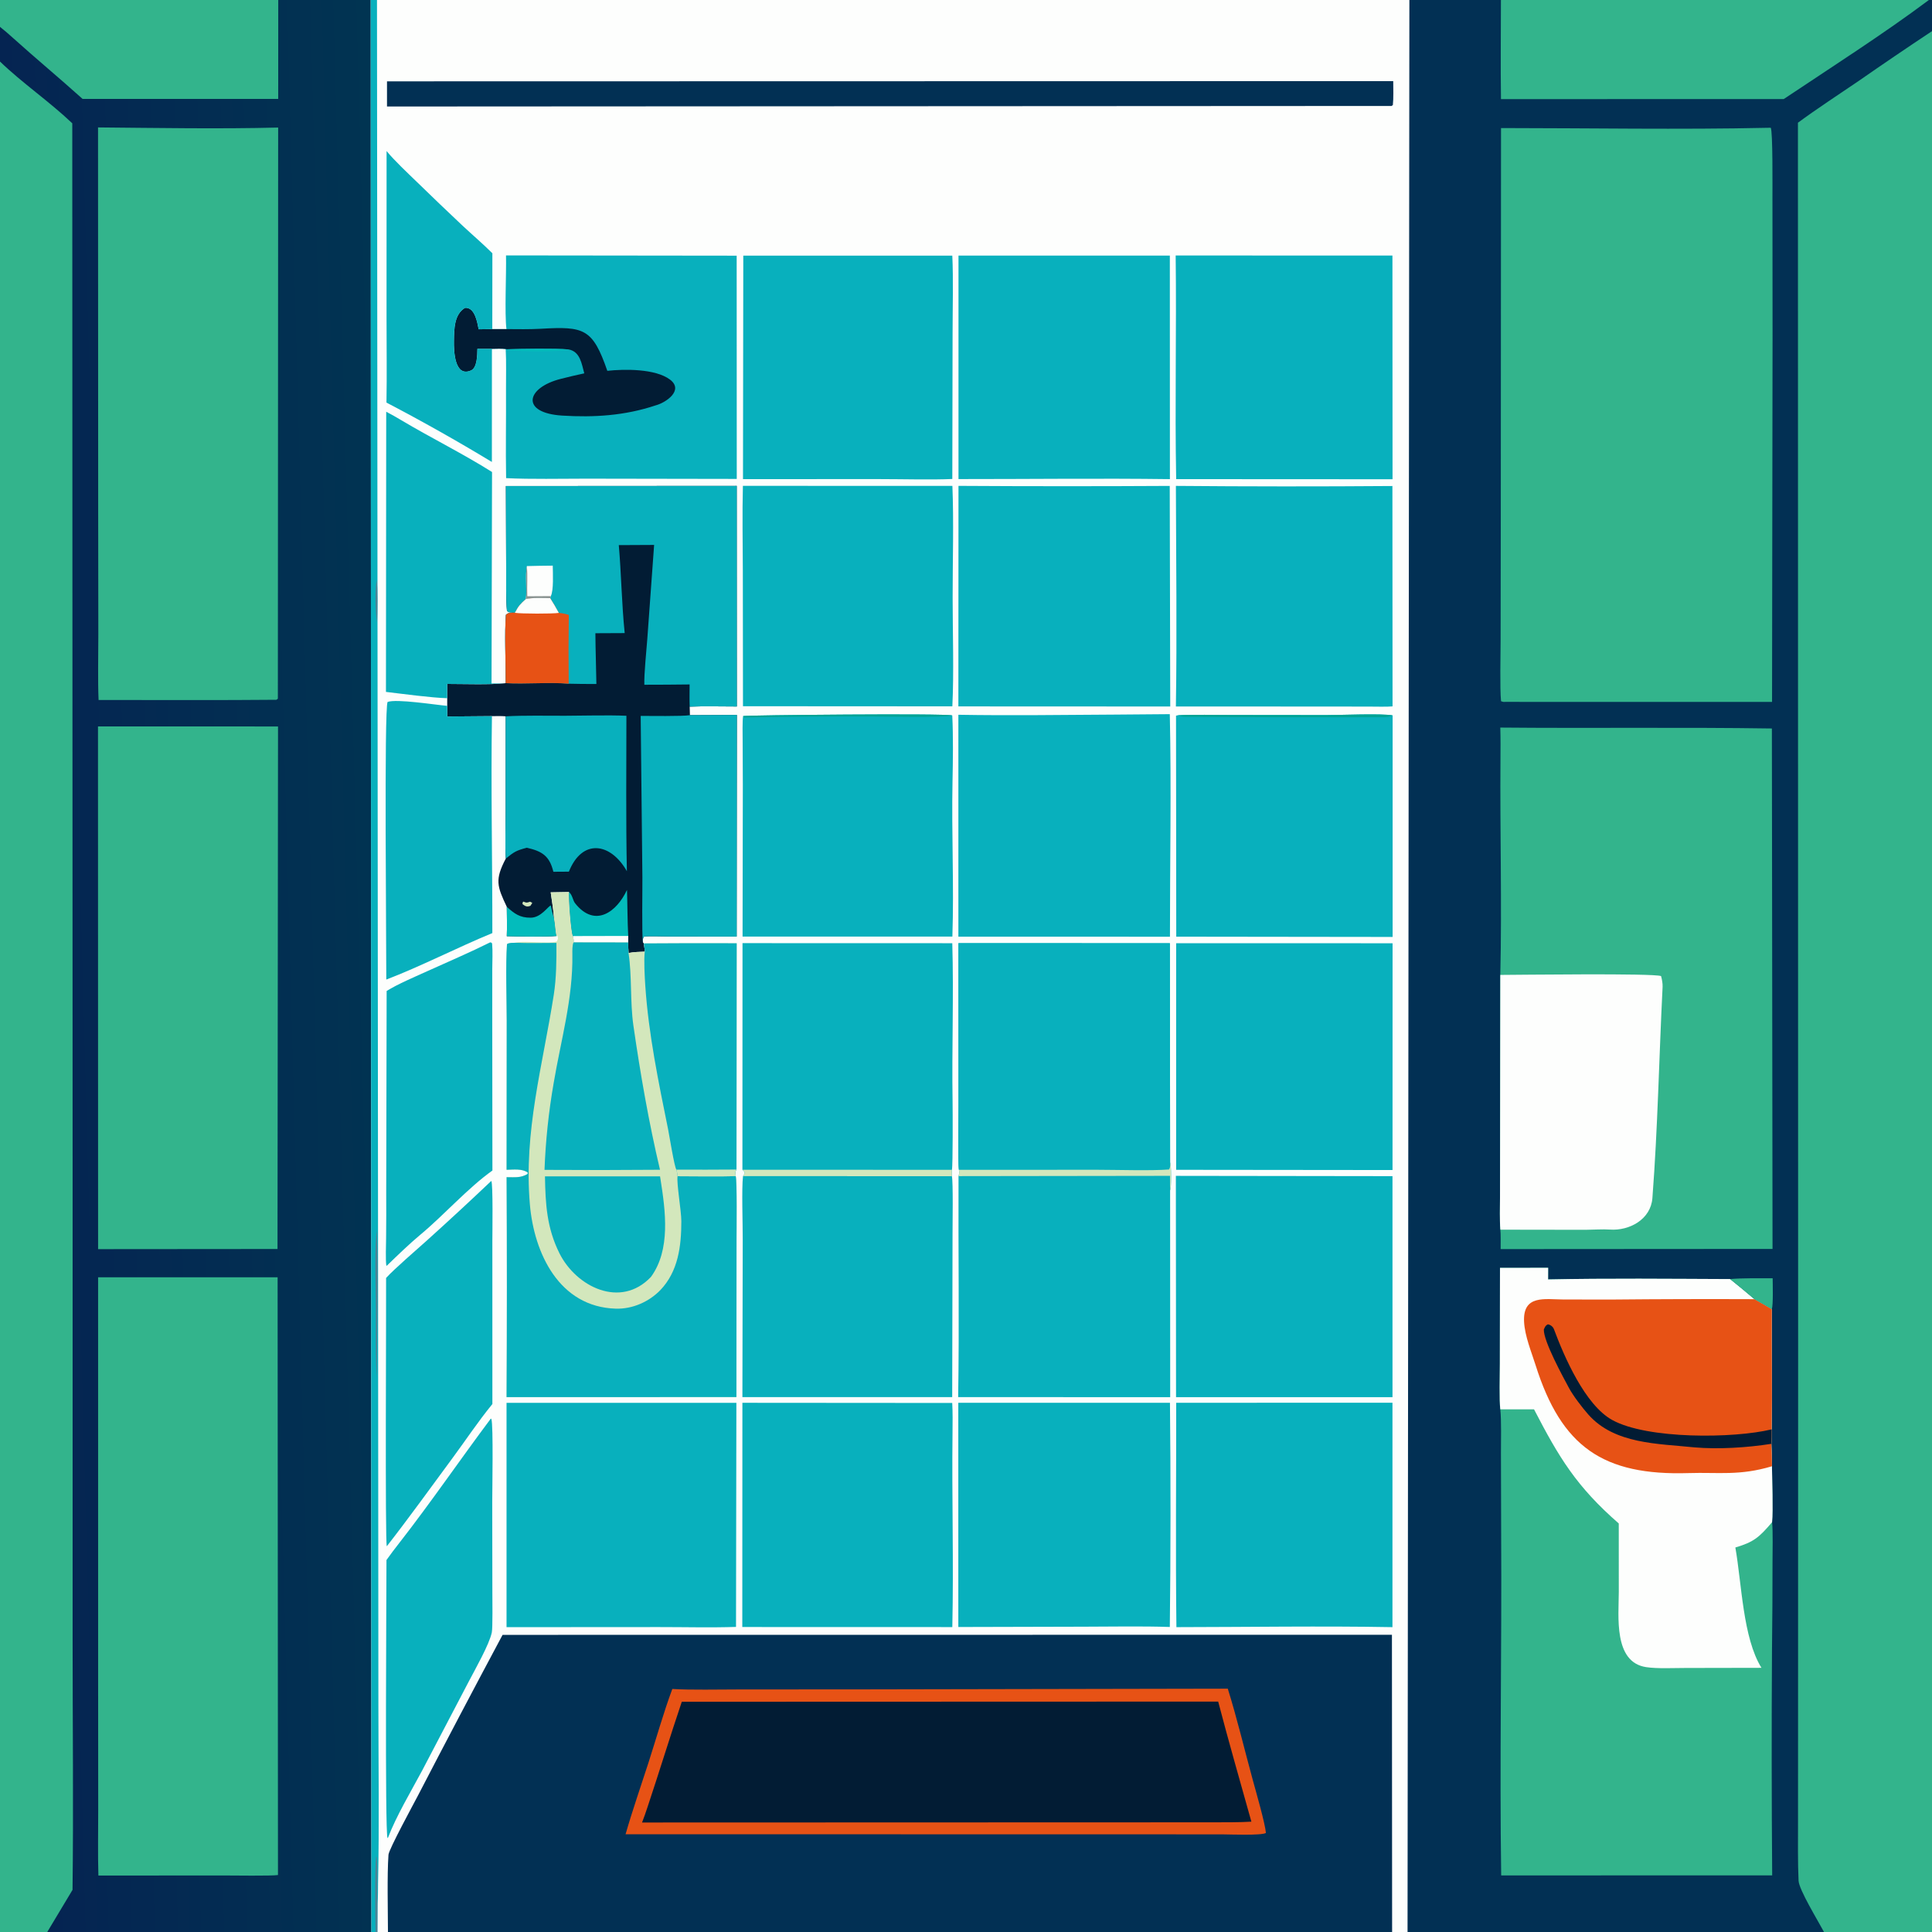 <?xml version="1.0" encoding="utf-8"?> <svg xmlns="http://www.w3.org/2000/svg" xmlns:xlink="http://www.w3.org/1999/xlink" width="1024" height="1024" viewBox="0 0 1024 1024"><rect x="0" y="0" width="1024" height="1024" fill="#808080" stroke="none"/><path fill="#FDFEFD" d="M0 0L147.477 0L196.49 0L199.813 0L746.999 0L795.524 0L1022.34 0L1024 0L1024 16.513L1024 1024L966.755 1024L746.029 1024L737.851 1024L205.626 1024L200.026 1024L199.044 1024L196.845 1024L25.048 1024L0 1024L0 32.617L0 14.243L0 0Z"></path><path fill="#023054" d="M746.999 0L795.524 0L1022.34 0L1024 0L1024 16.513L1024 1024L966.755 1024L746.029 1024L746.999 0Z"></path><path fill="#33B48C" d="M1024 16.513L1024 1024L966.755 1024C963.702 1018.24 953.51 1001.64 953.278 996.822C952.826 987.477 952.988 975.192 952.988 965.572L953.011 905.298L953.048 715.758L952.944 65.047C962.903 57.682 974.705 50.012 985.029 42.975C997.92 34.009 1010.91 25.188 1024 16.513Z"></path><path fill="#33B48C" d="M795.524 0L1022.34 0C999.002 17.514 970.078 36.032 945.416 52.503L795.55 52.538C795.295 35.217 795.52 17.363 795.524 0Z"></path><path fill="#33B48C" d="M795.026 671.995L820.55 671.965L820.518 678.13C851.864 677.456 885.562 677.815 916.988 677.931C921.342 681.415 925.641 684.967 929.883 688.586C932.936 690.311 936.13 692.062 939.106 693.892C938.923 715.024 939.363 736.583 939.026 757.587C939.002 759.915 939.061 763 938.858 765.258C939.058 769.218 939.164 773.183 939.174 777.148C939.247 784.141 939.845 800.432 939.234 806.817C939.763 811.051 939.471 823.299 939.469 827.911C939.48 843.36 939.389 858.808 939.195 874.256C938.95 914.164 938.983 954.074 939.292 993.982L795.659 994.016C794.783 934.281 796.012 873.217 795.641 813.19L795.535 770.23C795.523 763.774 795.819 752.994 795.197 746.977C794.598 742.692 794.952 728.17 794.957 722.92L795.026 671.995Z"></path><path fill="#FDFEFD" d="M795.026 671.995L820.55 671.965L820.518 678.13C851.864 677.456 885.562 677.815 916.988 677.931C921.342 681.415 925.641 684.967 929.883 688.586C932.936 690.311 936.13 692.062 939.106 693.892C938.923 715.024 939.363 736.583 939.026 757.587C939.002 759.915 939.061 763 938.858 765.258C939.058 769.218 939.164 773.183 939.174 777.148C939.247 784.141 939.845 800.432 939.234 806.817C932.501 814.623 929.814 817.249 919.772 820.204C923.149 839.158 923.728 868.165 933.618 883.983L893.255 884.059C887.045 884.071 878.419 884.51 872.496 883.618C855.062 880.995 857.976 856.502 857.994 843.758L857.977 807.469C835.514 787.883 826.234 772.399 813.072 746.981L795.197 746.977C794.598 742.692 794.952 728.17 794.957 722.92L795.026 671.995Z"></path><path fill="#E75215" d="M929.883 688.586C932.936 690.311 936.13 692.062 939.106 693.892C938.923 715.024 939.363 736.583 939.026 757.587C939.002 759.915 939.061 763 938.858 765.258C939.058 769.218 939.164 773.183 939.174 777.148C922.016 782.294 910.936 780.267 894.981 780.764C849.683 782.177 827.574 766.88 813.886 723.533C811.745 716.751 808.179 708.122 807.794 700.613C807.048 686.061 818.86 688.717 828.738 688.76L854.407 688.786C879.565 688.547 904.724 688.48 929.883 688.586Z"></path><path fill="#021C34" d="M938.858 765.258C926.098 767.274 910.686 768.252 897.98 767.126C878.733 765.11 855.765 765.482 841.843 749.727C838.647 746.109 833.798 739.792 831.594 735.672C828.392 729.686 818.057 710.876 818.267 704.646C818.918 703.278 819.054 702.585 820.393 701.92C821.8 702.148 823.118 703.163 823.611 704.484C829.084 719.176 840.104 744.643 854.482 752.613C873.054 762.906 918.972 762.467 939.026 757.587C939.002 759.915 939.061 763 938.858 765.258Z"></path><path fill="#33B48C" d="M936.883 67.738L938.506 67.712C939.684 69.085 939.412 100.418 939.432 104.516L939.491 178.073L939.222 372.034L797.875 372.011C796.662 372.069 796.735 372.058 795.579 371.661C794.908 364.484 795.357 346.942 795.363 338.894L795.455 273.86L795.574 67.871C841.837 67.893 890.87 68.748 936.883 67.738Z"></path><path fill="#33B48C" d="M795.187 385.627C842.977 386.075 891.498 385.393 939.136 386.112L939.479 661.959L795.374 662.052C795.362 659.516 795.482 654.05 795.227 651.754C794.809 646.98 795.024 639.378 795.038 634.424L795.083 605.79L795.197 516.727C796.08 478.818 794.991 440.579 795.282 402.635C795.325 397.027 795.366 391.22 795.187 385.627Z"></path><path fill="#FDFEFD" d="M795.197 516.727C803.991 516.701 876.366 515.754 880.399 517.342C880.867 518.979 881.296 521.331 881.211 523.023C879.329 560.266 878.658 597.837 875.808 635.002C874.937 646.35 863.592 652.41 853.329 651.698C849.46 651.43 844.358 651.793 840.354 651.82L795.227 651.754C794.809 646.98 795.024 639.378 795.038 634.424L795.083 605.79L795.197 516.727Z"></path><path fill="#33B48C" d="M916.988 677.931C923.809 677.342 932.552 677.523 939.548 677.497C939.572 680.554 939.895 691.534 939.106 693.892C936.13 692.062 932.936 690.311 929.883 688.586C925.641 684.967 921.342 681.415 916.988 677.931Z"></path><defs><linearGradient id="gradient_0" gradientUnits="userSpaceOnUse" x1="13.223" y1="516.067" x2="208.867" y2="510.739"><stop offset="0" stop-color="#052452"></stop><stop offset="1" stop-color="#013452"></stop></linearGradient></defs><path fill="url(#gradient_0)" d="M0 0L147.477 0L196.49 0L196.845 1024L25.048 1024L0 1024L0 32.617L0 14.243L0 0Z"></path><path fill="#33B48C" d="M0 32.617C11.832 44.039 25.914 53.594 38.307 65.348L38.484 612.938L38.488 870.196C38.484 913.755 38.983 958.218 38.441 1001.67L25.048 1024L0 1024L0 32.617Z"></path><path fill="#33B48C" d="M0 0L147.477 0L147.452 52.436L43.758 52.416C31.549 41.446 18.92 30.953 6.724 19.968C4.534 17.996 2.324 16.057 0 14.243L0 0Z"></path><path fill="#33B48C" d="M51.999 677L147.141 676.99L147.329 993.804C144.123 994.342 123.22 994.04 118.991 994.041L52.149 994.073C51.807 982.996 52.068 970.272 52.053 959.058L52.011 891.333L51.999 677Z"></path><path fill="#33B48C" d="M51.96 67.537C83.051 67.81 116.503 68.393 147.428 67.606L147.272 370.328C147.014 370.516 146.756 370.705 146.498 370.893C120.63 371.165 76.11 371.017 52.249 371.004C51.787 360.561 52.13 347.051 52.115 336.356L52.038 271.052L51.96 67.537Z"></path><path fill="#33B48C" d="M51.937 385.011L147.355 385.042L147.086 661.994L51.993 662.071L51.937 385.011Z"></path><path fill="#023054" d="M266.376 866.512L737.754 866.461L737.851 1024L205.626 1024C205.6 1012.79 205.13 993.805 205.903 983.039C206.108 980.191 219.35 955.861 221.372 951.978C236.192 923.394 251.193 894.905 266.376 866.512Z"></path><path fill="#E75215" d="M356.346 895.192C366.339 895.81 381.109 895.432 391.515 895.447L458.35 895.404L650.754 895.036C655.632 910.641 659.669 927.577 663.992 943.411C665.658 949.514 670.499 966.258 670.971 971.504C668.73 972.946 651.55 972.278 647.821 972.245L331.564 972.185C335.125 959.77 339.71 946.626 343.701 934.251C347.782 921.6 351.743 907.517 356.346 895.192Z"></path><path fill="#021C34" d="M361.367 901.972L645.664 901.877C651.107 922.723 657.443 944.72 663.257 965.522C656.67 965.915 649.751 965.834 643.125 965.867L340.304 965.963C341.366 963.268 342.294 960.496 343.212 957.748C349.409 939.208 355.099 920.487 361.367 901.972Z"></path><path fill="#08B0BD" d="M196.49 0L199.813 0L200.394 686.913L200.556 904.782C200.573 935.927 201.057 967.027 200.376 998.179C200.296 1001.84 200.427 1005.55 200.083 1009.19L200.026 1024L199.044 1024L196.845 1024L196.49 0Z"></path><path fill="#4B8295" d="M199.044 1024C198.88 1015.35 198.528 991.9 199.323 984.132L199.616 984.23C200.45 988.31 199.735 1003.37 200.083 1009.19L200.026 1024L199.044 1024Z"></path><path fill="#4B8295" d="M199.758 652.219C200.662 676.74 199.838 705.508 199.751 730.335C198.937 719.919 199.225 704.58 199.213 693.838C199.202 683.954 198.296 661.208 199.758 652.219Z"></path><path fill="#4B8295" d="M199.64 307.364C200.325 311.463 200.047 325.416 199.86 329.834C198.863 324.438 198.702 312.92 199.64 307.364Z"></path><path fill="#021C34" d="M268.13 257.622L390.482 257.543L390.524 374.455C382.853 374.467 373.045 374.188 365.557 374.539L365.674 379.058L390.546 378.938L390.446 496.42L355.866 496.378C353.163 496.369 343.44 496.062 341.335 496.384C340.541 497.623 340.729 498.016 340.781 499.512L341.253 500.031C341.397 501.132 341.752 503.391 341.749 504.392C338.726 504.523 336.116 504.545 333.131 505.112C332.989 503.603 332.999 501.162 332.951 499.573L303.978 499.526C304.165 497.975 303.945 497.697 303.616 496.133C302.627 494.838 301.218 475.888 301.547 472.792L291.888 472.963C292.521 477.377 293.301 482.218 293.638 486.629C294.216 489.334 294.396 494.244 294.988 496.095C289.027 496.613 274.733 496.375 268.61 496.199C268.825 491.27 268.65 485.617 268.612 480.635C263.465 469.765 262.182 466.289 268.093 455.045C267.639 448.785 268.011 436.715 268.012 430.103L268.024 379.67C266.039 379.444 262.836 379.562 260.74 379.568L237.084 379.758L237.032 374.118L237.041 370.064L237.008 362.492C244.781 362.511 260.389 362.951 267.381 362.157L268.01 362.079C268.109 352.023 267.366 335.006 268.159 325.87C269.539 324.644 270.083 324.982 272.34 324.679C270.366 324.511 269.998 324.829 268.704 323.815C268.092 317.993 268.324 306.921 268.287 300.758L268.13 257.622Z"></path><path fill="#08B0BD" d="M268.13 257.622L390.482 257.543L390.524 374.455C382.853 374.467 373.045 374.188 365.557 374.539C365.385 371 365.514 366.391 365.508 362.771C357.559 362.914 349.476 362.883 341.514 362.926C341.326 357.19 342.624 344.906 343.093 338.542L346.698 288.825L327.975 288.92C329.309 304.281 329.501 320.012 331.101 335.55L315.567 335.622C315.624 344.433 315.969 353.628 316.095 362.517C311.206 362.551 306.316 362.506 301.429 362.379C291.613 361.497 278.457 362.667 268.01 362.079C268.109 352.023 267.366 335.006 268.159 325.87C269.539 324.644 270.083 324.982 272.34 324.679C270.366 324.511 269.998 324.829 268.704 323.815C268.092 317.993 268.324 306.921 268.287 300.758L268.13 257.622Z"></path><path fill="#E75215" d="M278.733 317.492C281.719 316.695 288.212 316.988 291.606 317.028C293.336 319.743 294.64 322.027 296.187 324.849C298.497 325.074 299.244 325.258 301.482 325.905C301.307 338.062 301.289 350.221 301.429 362.379C291.613 361.497 278.457 362.667 268.01 362.079C268.109 352.023 267.366 335.006 268.159 325.87C269.539 324.644 270.083 324.982 272.34 324.679L272.894 324.814C274.88 321.047 275.693 320.253 278.733 317.492Z"></path><path fill="#FDFEFD" d="M278.733 317.492C281.719 316.695 288.212 316.988 291.606 317.028C293.336 319.743 294.64 322.027 296.187 324.849C292.725 325.385 276.331 325.323 272.894 324.814C274.88 321.047 275.693 320.253 278.733 317.492Z"></path><path fill="#FDFEFD" d="M279.245 300.036C283.758 299.953 288.474 299.792 292.969 299.805C293.013 303.66 293.523 312.859 291.947 315.952L291.606 317.028C288.212 316.988 281.719 316.695 278.733 317.492C279.383 312.467 278.301 305.205 279.245 300.036Z"></path><path fill="#8A9391" d="M278.733 317.492C279.383 312.467 278.301 305.205 279.245 300.036C279.766 305.2 279.252 310.784 279.49 316.031L291.947 315.952L291.606 317.028C288.212 316.988 281.719 316.695 278.733 317.492Z"></path><path fill="#08B0BD" d="M365.674 379.058L390.546 378.938L390.446 496.42L355.866 496.378C353.163 496.369 343.44 496.062 341.335 496.384C340.541 497.623 340.729 498.016 340.781 499.512C340.1 495.245 340.544 470.693 340.479 465.031L339.579 379.451C343.883 379.453 362.164 379.706 365.674 379.058Z"></path><path fill="#08B0BD" d="M268.024 379.67C277.368 379.112 289.904 379.393 299.459 379.367C309.622 379.339 322.057 378.952 332.008 379.372C332.019 406.54 331.687 434.661 332.259 461.749C323.603 446.511 308.547 444.375 301.52 462L293.304 462.055C291.236 453.596 287.304 451.173 279.226 449.316C273.576 450.814 272.69 451.382 268.093 455.045C267.639 448.785 268.011 436.715 268.012 430.103L268.024 379.67Z"></path><path fill="#03BCBC" d="M332.315 471.683C332.596 479.754 332.536 488.069 332.969 496.065L332.951 499.573L303.978 499.526C304.165 497.975 303.945 497.697 303.616 496.133C302.627 494.838 301.218 475.888 301.547 472.792C303.459 474.339 303.546 477.177 304.859 478.818C315.411 492.007 326.916 483.297 332.315 471.683Z"></path><path fill="#FDFEFD" d="M303.616 496.133L332.969 496.065L332.951 499.573L303.978 499.526C304.165 497.975 303.945 497.697 303.616 496.133Z"></path><path fill="#03BCBC" d="M268.612 480.635C272.649 484.251 275.486 486.437 281.284 486.401C286.809 486.368 290.468 480.307 291.927 479.925C292.422 482.096 292.898 484.555 293.638 486.629C294.216 489.334 294.396 494.244 294.988 496.095C289.027 496.613 274.733 496.375 268.61 496.199C268.825 491.27 268.65 485.617 268.612 480.635Z"></path><path fill="#D3E7BC" d="M277.108 478.072L277.475 477.881C279.1 478.618 279.245 478.479 280.98 477.909L282.135 478.543L281.137 480.106C279.153 480.836 278.408 480.306 276.906 479.169L277.108 478.072Z"></path><path fill="#D3E7BC" d="M291.888 472.963L301.547 472.792C301.218 475.888 302.627 494.838 303.616 496.133C303.945 497.697 304.165 497.975 303.978 499.526L332.951 499.573C332.999 501.162 332.989 503.603 333.131 505.112C336.116 504.545 338.726 504.523 341.749 504.392C341.752 503.391 341.397 501.132 341.253 500.031C357.657 499.908 374.063 499.881 390.468 499.951L390.357 619.886C389.498 621.561 389.795 621.176 389.955 623.369C390.7 625.892 390.386 652.249 390.38 656.864L390.316 740.487L268.487 740.493C268.706 701.64 268.712 662.787 268.502 623.934C272.929 623.935 275.804 624.406 279.615 622.267L279.756 621.513C276.831 619.311 272.174 619.923 268.497 620.012L268.564 540.958C268.546 529.605 267.942 511.288 268.719 500.379C270.129 499.578 271.334 499.776 273.114 499.683C275.998 498.354 291.214 500.385 295.158 498.976C295.898 497.086 295.811 498.018 295.539 496.088L294.988 496.095C294.396 494.244 294.216 489.334 293.638 486.629C293.301 482.218 292.521 477.377 291.888 472.963Z"></path><path fill="#08B0BD" d="M273.114 499.683C280.186 499.941 287.795 499.787 294.914 499.76C294.968 508.739 294.92 518.279 293.505 527.313C287.599 565.034 277.537 599.488 280.842 638.319C283.042 664.177 296.319 692.744 326.42 693.618C335.182 693.873 343.929 690.024 349.95 683.828C359.502 673.891 361.123 660.383 361.122 647.246C361.122 641.795 358.551 627.279 359.118 623.417C368.921 623.419 380.273 623.67 389.955 623.369C390.7 625.892 390.386 652.249 390.38 656.864L390.316 740.487L268.487 740.493C268.706 701.64 268.712 662.787 268.502 623.934C272.929 623.935 275.804 624.406 279.615 622.267L279.756 621.513C276.831 619.311 272.174 619.923 268.497 620.012L268.564 540.958C268.546 529.605 267.942 511.288 268.719 500.379C270.129 499.578 271.334 499.776 273.114 499.683Z"></path><path fill="#08B0BD" d="M341.253 500.031C357.657 499.908 374.063 499.881 390.468 499.951L390.357 619.886C389.498 621.561 389.795 621.176 389.955 623.369C380.273 623.67 368.921 623.419 359.118 623.417C359.079 621.994 358.823 621.321 358.494 619.938C357.432 618.518 354.722 601.616 354.142 598.747C349.049 573.565 343.738 548.175 342.019 522.492C341.71 517.871 341.191 508.785 341.749 504.392C341.752 503.391 341.397 501.132 341.253 500.031Z"></path><path fill="#D3E7BC" d="M358.494 619.938C369.115 619.987 379.736 619.97 390.357 619.886C389.498 621.561 389.795 621.176 389.955 623.369C380.273 623.67 368.921 623.419 359.118 623.417C359.079 621.994 358.823 621.321 358.494 619.938Z"></path><path fill="#08B0BD" d="M303.978 499.526L332.951 499.573C332.999 501.162 332.989 503.603 333.131 505.112C335.004 517.126 333.919 531.057 335.707 543.503C339.346 568.832 343.912 595.111 349.811 619.997C329.408 620.168 309.004 620.187 288.601 620.053C289.179 604.682 290.791 589.367 293.424 574.212C297.27 551.333 303.725 529.309 303.366 505.829C303.34 504.161 303.292 500.833 303.978 499.526Z"></path><path fill="#08B0BD" d="M288.846 623.482L349.834 623.48C349.925 624.021 350.012 624.562 350.095 625.104C352.726 641.867 355.551 662.36 345.013 676.797C328.867 693.804 305.387 682.004 296.525 664.285C289.815 650.867 289.084 638.15 288.846 623.482Z"></path><path fill="#08B0BD" d="M508 499.895L620.055 499.932L620.183 616.126C620.881 617.347 620.897 629.951 620.185 630.875L620.226 740.534L507.842 740.498C508.486 701.826 507.865 662.168 508.035 623.372C508.458 621.765 508.586 621.706 508.249 620.032C507.654 617.093 508.027 590.56 508.034 585.612L508 499.895Z"></path><path fill="#08B0BD" d="M508 499.895L620.055 499.932L620.183 616.126C620.139 617.973 620.434 618.465 619.626 619.849C610.21 620.59 591.582 620.009 581.449 620.003L508.249 620.032C507.654 617.093 508.027 590.56 508.034 585.612L508 499.895Z"></path><path fill="#D3E7BC" d="M620.183 616.126C620.881 617.347 620.897 629.951 620.185 630.875L620.135 623.222L508.035 623.372C508.458 621.765 508.586 621.706 508.249 620.032L581.449 620.003C591.582 620.009 610.21 620.59 619.626 619.849C620.434 618.465 620.139 617.973 620.183 616.126Z"></path><path fill="#08B0BD" d="M268.199 135.374L390.452 135.515L390.497 253.837L310.693 253.702C297.197 253.693 281.556 254.08 268.251 253.42C267.947 237.867 268.304 222.159 268.194 206.595C268.145 199.691 268.418 191.801 268.025 184.98C265.741 184.702 263.065 184.846 260.733 184.886L253.017 184.888C252.969 188.157 252.899 194.873 249.731 196.297C240.785 200.319 240.521 185.52 240.604 180.72C240.714 174.329 240.718 166.635 246.473 163.175C251.644 162.805 252.925 170.621 253.695 174.532L260.926 174.422L268.43 174.43C267.391 166.258 268.424 144.836 268.199 135.374Z"></path><path fill="#021C34" d="M253.017 184.888C252.969 188.157 252.899 194.873 249.731 196.297C240.785 200.319 240.521 185.52 240.604 180.72C240.714 174.329 240.718 166.635 246.473 163.175C251.644 162.805 252.925 170.621 253.695 174.532L260.926 174.422L268.43 174.43C273.993 174.479 280.998 174.581 286.504 174.259C309.611 172.906 314.104 174.079 321.895 196.548C330.831 195.561 347.315 195.344 355.086 201.172C362.648 206.843 352.902 213.479 347.436 214.877C331.241 220.307 314.759 221.325 297.986 220.274C275.811 218.885 278.68 205.531 297.154 200.825C301.17 199.802 305.563 198.757 309.677 197.884C308.274 192.712 307.493 186.376 301.401 185.203C293.898 184.585 276.422 184.868 268.655 185.117L268.025 184.98C265.741 184.702 263.065 184.846 260.733 184.886L253.017 184.888Z"></path><path fill="#03BCBC" d="M268.655 185.117C276.422 184.868 293.898 184.585 301.401 185.203C298.904 186.617 270.716 186.608 268.655 185.117Z"></path><path fill="#08B0BD" d="M268.475 743.534L390.298 743.534L390.103 862.298C377.11 862.746 362.359 862.37 349.242 862.383L268.476 862.436L268.475 743.534Z"></path><path fill="#08B0BD" d="M623.386 499.917L738.094 499.949L738.067 620.142L623.375 620.024L623.386 499.917Z"></path><path fill="#08B0BD" d="M393.55 499.885L504.732 499.918C505.541 527.309 504.448 556.118 504.885 583.66C504.952 587.874 505.07 617.562 504.545 620.027C504.497 621.235 504.409 622.207 504.522 623.414L393.819 623.381C394.708 621.917 394.52 622.672 394.575 621.088L393.494 619.986L393.55 499.885Z"></path><path fill="#D3E7BC" d="M393.494 619.986L504.545 620.027C504.497 621.235 504.409 622.207 504.522 623.414L393.819 623.381C394.708 621.917 394.52 622.672 394.575 621.088L393.494 619.986Z"></path><path fill="#08B0BD" d="M623.413 743.503L738.037 743.476L738.028 862.424C700.695 861.741 661.041 862.381 623.521 862.422C623.057 823.12 623.438 782.84 623.413 743.503Z"></path><path fill="#08B0BD" d="M623.127 135.414L738.02 135.451L738.076 254.008L623.399 253.947C622.659 214.786 623.627 174.762 623.127 135.414Z"></path><path fill="#08B0BD" d="M623.436 496.456L623.32 379.332L624.226 379.118C632.907 378.663 643.814 378.953 652.721 378.963L703.003 379.017C710.061 379.019 732.527 378.089 738.115 379.178L738.117 496.6L623.436 496.456Z"></path><path fill="#00A395" d="M624.226 379.118C632.907 378.663 643.814 378.953 652.721 378.963L703.003 379.017C710.061 379.019 732.527 378.089 738.115 379.178C736.8 379.739 735.473 380.118 734.029 380.123C698.803 380.235 663.557 380.165 628.333 379.95C626.811 379.941 625.635 379.618 624.226 379.118Z"></path><path fill="#08B0BD" d="M623.232 623.231L738.046 623.384L738.053 740.53L623.332 740.532L623.232 623.231Z"></path><path fill="#08B0BD" d="M623.244 257.536C661.497 257.867 699.753 257.887 738.008 257.595L738.078 374.393C735.633 374.683 728.795 374.517 726.031 374.512L702.175 374.475L623.245 374.458C623.866 335.954 623.34 296.121 623.244 257.536Z"></path><path fill="#08B0BD" d="M507.919 743.506L620.105 743.504C620.506 782.109 620.501 823.71 620.028 862.336C605.35 861.832 589.196 862.164 574.385 862.181L507.935 862.35L507.919 743.506Z"></path><path fill="#08B0BD" d="M508.022 135.465L620.041 135.469L620.077 253.95C583.162 253.466 545.004 253.944 508.02 253.921L508.022 135.465Z"></path><path fill="#08B0BD" d="M393.487 743.514L504.697 743.596C504.975 748.607 504.916 754.109 504.856 759.151C504.451 793.479 505.503 828.088 504.748 862.387L393.433 862.356L393.487 743.514Z"></path><path fill="#08B0BD" d="M590.695 378.756L620.023 378.518C620.875 416.944 620.088 457.809 620.1 496.481L536.75 496.46L507.964 496.455L507.957 378.847C535.17 379.318 563.44 378.913 590.695 378.756Z"></path><path fill="#08B0BD" d="M393.962 135.506L504.744 135.5C505.332 147.62 504.893 164.2 504.891 176.572L504.745 253.875C493.523 254.367 478.436 253.94 466.892 253.937L393.8 253.939L393.962 135.506Z"></path><path fill="#08B0BD" d="M508.018 257.523C545.341 257.751 582.664 257.758 619.987 257.546L620.254 374.457L507.958 374.408L508.018 257.523Z"></path><path fill="#08B0BD" d="M393.86 379.529C395.057 379.047 501.316 378.025 504.72 379.21C505.276 390.41 505.075 403.18 504.848 414.467C504.304 441.546 505.68 469.43 504.782 496.414L393.575 496.411L393.717 415.973L393.62 392.494C393.605 389.582 393.441 382.151 393.86 379.529Z"></path><path fill="#00A395" d="M393.86 379.529C395.057 379.047 501.316 378.025 504.72 379.21C500.87 380.466 467.431 379.753 461.781 379.749C439.359 379.655 416.937 379.85 394.519 380.335L393.86 379.529Z"></path><path fill="#08B0BD" d="M393.819 623.381L504.522 623.414C505.23 626.239 504.866 649.577 504.867 654.065L504.685 740.504L393.487 740.491L393.661 657.086C393.705 649.142 393.016 629.727 393.819 623.381Z"></path><path fill="#08B0BD" d="M393.75 257.506L504.789 257.537C505.548 275.701 504.906 298.303 504.92 316.797C504.934 334.739 505.634 356.94 504.763 374.377L393.794 374.314L393.713 302.526C393.667 287.787 393.374 272.183 393.75 257.506Z"></path><path fill="#08B0BD" d="M259.753 499.486C260.488 499.541 260.109 499.419 260.823 500.017C261.206 504.163 260.925 509.682 260.907 513.95L260.899 538.306L260.989 620.405C248.001 629.624 235.275 644.062 222.854 654.374C217.04 659.2 210.456 665.579 204.978 670.899L204.749 670.675C204.314 667.81 204.608 659.483 204.643 656.214C204.73 648.134 204.749 640.054 204.702 631.974L204.926 525.238C210.559 521.673 220.742 517.345 226.873 514.568C237.856 509.593 248.941 504.866 259.753 499.486Z"></path><path fill="#08B0BD" d="M260.158 751.869L260.433 752.118C261.542 755.218 260.887 790.339 260.894 796.264L260.963 843.842C260.968 847.182 261.186 862.766 260.668 865.236C259.327 871.638 251.813 884.807 248.475 891.194L223.761 938.408C217.82 949.498 209.979 962.624 205.617 974.095L205.385 974.202C203.964 970.607 204.841 843.262 204.837 826.848C206.924 823.879 209.38 820.684 211.617 817.818C228.412 796.299 243.806 773.689 260.158 751.869Z"></path><path fill="#08B0BD" d="M204.749 519.184C204.813 502.588 203.543 375.352 205.432 372.044C210.098 370.304 230.795 373.587 237.032 374.118L237.084 379.758L260.74 379.568C260.152 417.405 260.996 456.558 260.954 494.554C242.837 501.991 222.478 512.462 204.749 519.184Z"></path><path fill="#08B0BD" d="M204.705 218.234C207.335 219.572 210.236 221.257 212.783 222.772C228.547 232.158 245.292 240.411 260.79 250.173L260.526 362.253L267.381 362.157C260.389 362.951 244.781 362.511 237.008 362.492L237.041 370.064C228.596 369.836 213.402 367.769 204.565 366.723L204.705 218.234Z"></path><path fill="#08B0BD" d="M260.382 625.92C261.375 626.907 260.96 654.201 260.958 657.677L260.972 744.161C253.047 753.895 247.139 762.933 239.816 772.845C228.416 788.277 216.812 804.435 205.026 819.536C204.033 818.427 204.761 691.137 204.639 677.339C209.094 672.443 220.877 662.335 226.156 657.576C237.702 647.174 249.112 636.621 260.382 625.92Z"></path><path fill="#023054" d="M205.121 43.109L738.441 42.997C738.463 46.785 738.647 52.026 738.241 55.678L737.541 56.158L205.12 56.449L205.121 43.109Z"></path><path fill="#08B0BD" d="M204.894 80.054C208.987 85.078 216.254 91.87 221.007 96.481C229.037 104.298 237.131 112.049 245.289 119.732C250.519 124.604 255.904 129.188 260.969 134.232L260.926 174.422L253.695 174.532C252.925 170.621 251.644 162.805 246.473 163.175C240.718 166.635 240.714 174.329 240.604 180.72C240.521 185.52 240.785 200.319 249.731 196.297C252.899 194.873 252.969 188.157 253.017 184.888L260.733 184.886L260.706 244.85C242.414 233.779 223.781 223.283 204.833 213.377C205.112 198.57 204.853 183.013 204.872 168.124L204.894 80.054Z"></path></svg> 